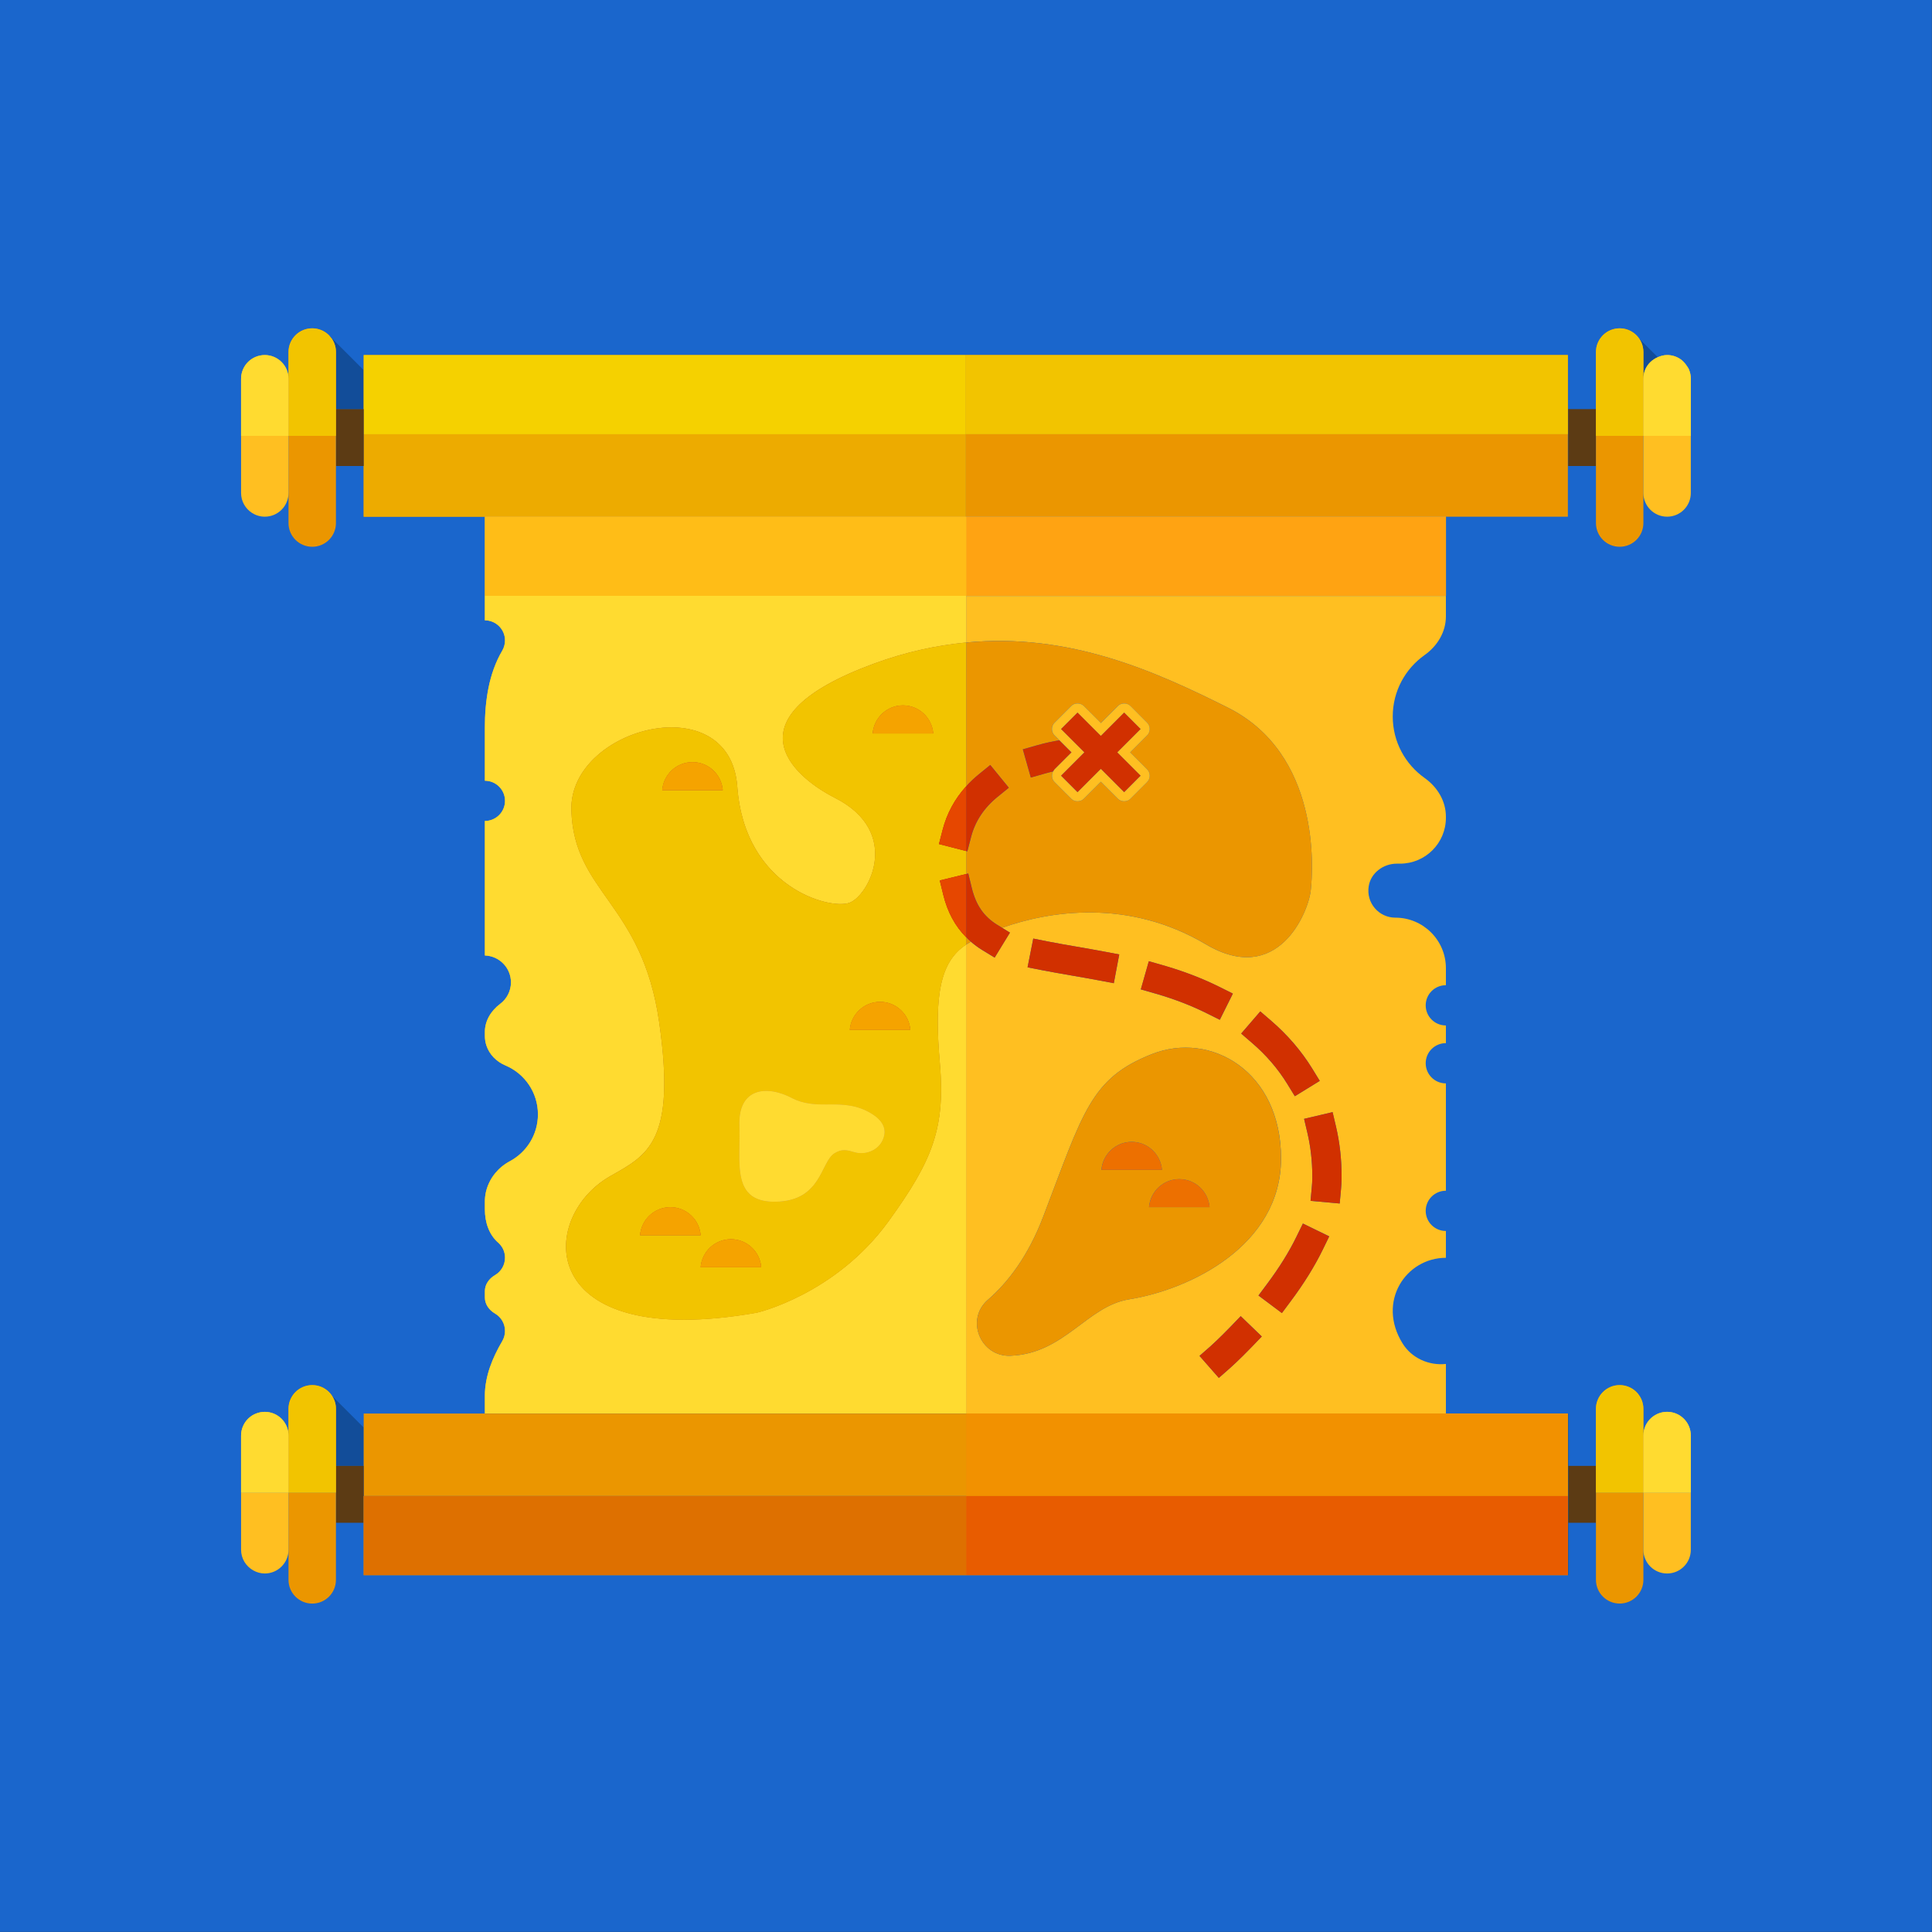 <?xml version="1.0" encoding="utf-8"?>
<!-- Generator: Adobe Illustrator 16.0.0, SVG Export Plug-In . SVG Version: 6.00 Build 0)  -->
<!DOCTYPE svg PUBLIC "-//W3C//DTD SVG 1.1//EN" "http://www.w3.org/Graphics/SVG/1.1/DTD/svg11.dtd">
<svg version="1.1" id="Capa_1" xmlns="http://www.w3.org/2000/svg" xmlns:xlink="http://www.w3.org/1999/xlink" x="0px" y="0px"
	 width="70.87px" height="70.87px" viewBox="0 0 70.87 70.87" enable-background="new 0 0 70.87 70.87" xml:space="preserve">
<rect x="0" y="0" width="70.87" height="70.87" fill="#333333" stroke="none"/>
<rect fill="#1A66CC" width="70.866" height="70.866"/>
<g>
	<defs>
		<rect id="SVGID_1_" width="70.866" height="70.866"/>
	</defs>
	<clipPath id="SVGID_2_">
		<use xlink:href="#SVGID_1_"  overflow="visible"/>
	</clipPath>
	<path clip-path="url(#SVGID_2_)" fill="#124D99" d="M12.306,12.738c0.012,0.057,0.018,0.115,0.018,0.175v1.852v0.242h1.018v-1.429
		l-1.239-1.239l0.072,0.088C12.236,12.52,12.283,12.625,12.306,12.738"/>
	<path clip-path="url(#SVGID_2_)" fill="#124D99" d="M12.323,51.679v1.852v0.242h1.018v-1.409l-1.162-1.162
		c0.06,0.091,0.104,0.193,0.126,0.303C12.317,51.561,12.323,51.619,12.323,51.679"/>
	<path clip-path="url(#SVGID_2_)" fill="#124D99" d="M60.283,12.914v0.981c0-0.12,0.024-0.234,0.068-0.339
		c0.087-0.205,0.255-0.363,0.46-0.452l-0.677-0.676c0.063,0.092,0.107,0.197,0.131,0.311C60.277,12.794,60.283,12.854,60.283,12.914
		"/>
	<path clip-path="url(#SVGID_2_)" fill="#FFBF21" d="M17.786,37.996c0,0.126,0.02,0.246,0.056,0.357
		C17.806,38.242,17.786,38.122,17.786,37.996z"/>
	<path clip-path="url(#SVGID_2_)" fill="#FFBF21" d="M17.905,45.047c0.08,0.209,0.202,0.393,0.368,0.537
		c0.038,0.034,0.073,0.072,0.104,0.113c-0.031-0.041-0.066-0.079-0.104-0.113C18.107,45.439,17.985,45.256,17.905,45.047"/>
	<path clip-path="url(#SVGID_2_)" fill="#FFBF21" d="M48.412,39.649l-0.914,0.563l-0.282-0.458c-0.337-0.548-0.768-1.049-1.28-1.489
		l-0.407-0.351l0.701-0.813l0.407,0.35c0.596,0.514,1.099,1.1,1.494,1.74L48.412,39.649z M49.005,41.318
		c0.137,0.581,0.207,1.194,0.207,1.818l-0.001,0.123c-0.001,0.116-0.008,0.234-0.019,0.353l-0.049,0.535l-1.068-0.097l0.048-0.535
		c0.008-0.09,0.013-0.179,0.014-0.269l0.001-0.11c0-0.542-0.06-1.071-0.178-1.572l-0.123-0.522l1.045-0.246L49.005,41.318z
		 M48.523,45.836c-0.299,0.612-0.695,1.252-1.18,1.899l-0.321,0.43l-0.86-0.643l0.321-0.43c0.444-0.595,0.806-1.175,1.074-1.729
		l0.236-0.482l0.965,0.471L48.523,45.836z M45.913,49.411c-0.462,0.481-0.786,0.767-0.8,0.778l-0.403,0.355l-0.709-0.807
		l0.402-0.354c0.003-0.003,0.308-0.271,0.736-0.717l0.373-0.388l0.773,0.746L45.913,49.411z M37.062,49.732
		c-1.1,0.04-1.658-1.331-0.826-2.051c0.715-0.618,1.47-1.576,2.036-3.062c1.469-3.849,1.737-5.065,3.976-5.951
		c2.164-0.857,4.744,0.626,4.744,3.825c0,3.2-3.341,4.813-5.578,5.17C39.875,47.91,39.046,49.658,37.062,49.732 M37.902,34.429
		l0.527,0.105c0.332,0.066,0.686,0.127,1.059,0.191c0.332,0.058,0.68,0.118,1.042,0.186l0.526,0.1l-0.199,1.055l-0.527-0.1
		c-0.355-0.067-0.698-0.126-1.025-0.183c-0.382-0.066-0.743-0.129-1.084-0.195l-0.527-0.105L37.902,34.429z M42.142,35.26
		l0.637,0.183c0.705,0.208,1.366,0.466,1.966,0.765l0.48,0.239l-0.479,0.962l-0.48-0.239c-0.543-0.271-1.146-0.507-1.793-0.697
		l-0.624-0.179L42.142,35.26z M35.439,23.568c3.801-0.365,6.946,1.061,9.598,2.387c3.4,1.7,3.133,5.907,3.043,6.713
		c-0.089,0.805-1.208,3.535-3.85,1.969c-2.848-1.69-5.757-1.215-7.471-0.603l0.287,0.176l-0.561,0.917l-0.459-0.28
		c-0.148-0.091-0.284-0.193-0.411-0.302c-0.056,0.032-0.113,0.065-0.158,0.093l-0.02,0.014v17.2h17.602v-1.819h-0.003
		c-0.626,0.066-1.253-0.216-1.585-0.751c-0.957-1.54,0.127-3.143,1.585-3.143l0.003,0.001v-0.985h-0.003
		c-0.408,0-0.738-0.331-0.738-0.739c0-0.406,0.33-0.737,0.738-0.737h0.003v-3.939l-0.003,0.001c-0.408,0-0.738-0.331-0.738-0.738
		s0.33-0.738,0.738-0.738h0.003v-0.649h-0.003c-0.408,0-0.738-0.331-0.738-0.737c0-0.408,0.33-0.739,0.738-0.739h0.003v-0.623
		c0-1.025-0.83-1.855-1.855-1.855c-0.601,0-1.077-0.536-0.976-1.157c0.079-0.486,0.536-0.824,1.029-0.824h0.119
		c0.93,0,1.683-0.753,1.683-1.682v-0.04c0-0.576-0.312-1.087-0.78-1.42c-0.707-0.502-1.17-1.322-1.17-2.256
		c0-0.934,0.463-1.754,1.17-2.255c0.469-0.334,0.78-0.845,0.78-1.421v-0.747H35.439V23.568z"/>
	<path clip-path="url(#SVGID_2_)" fill="#EB9600" d="M38.036,27.34c0.333-0.094,0.62-0.151,0.826-0.185l-0.179-0.179
		c-0.129-0.129-0.129-0.339,0-0.468l0.607-0.608c0.065-0.064,0.149-0.097,0.234-0.097s0.17,0.033,0.234,0.097l0.622,0.622
		l0.622-0.622c0.062-0.062,0.146-0.097,0.233-0.097s0.172,0.035,0.234,0.097l0.607,0.608c0.13,0.129,0.13,0.339,0,0.468
		l-0.622,0.622l0.622,0.622c0.13,0.129,0.13,0.339,0,0.468l-0.607,0.608c-0.063,0.062-0.146,0.097-0.234,0.097
		s-0.172-0.035-0.233-0.097l-0.622-0.622l-0.622,0.622c-0.064,0.064-0.149,0.097-0.234,0.097s-0.169-0.033-0.234-0.097l-0.607-0.608
		c-0.107-0.107-0.12-0.266-0.05-0.392c-0.096,0.022-0.195,0.047-0.304,0.078l-0.516,0.146l-0.294-1.033L38.036,27.34z
		 M35.909,28.401l0.416-0.339l0.68,0.833l-0.417,0.339c-0.495,0.403-0.821,0.899-0.969,1.475l-0.134,0.52l-0.045-0.011v0.843
		l0.078-0.019l0.127,0.522c0.156,0.641,0.448,1.062,0.946,1.367l0.17,0.104c1.714-0.612,4.624-1.087,7.471,0.602
		c2.641,1.567,3.76-1.163,3.849-1.969c0.091-0.805,0.358-5.012-3.043-6.713c-2.651-1.326-5.797-2.752-9.598-2.386v5.277
		C35.581,28.689,35.737,28.541,35.909,28.401"/>
	<path clip-path="url(#SVGID_2_)" fill="#EB9600" d="M35.617,34.544c-0.062-0.053-0.121-0.108-0.178-0.166v0.273l0.02-0.014
		C35.504,34.609,35.561,34.577,35.617,34.544"/>
	<path clip-path="url(#SVGID_2_)" fill="#EB9600" d="M42.148,44.281c0.047-0.574,0.523-1.028,1.111-1.028
		c0.587,0,1.063,0.454,1.11,1.028H42.148z M40.402,42.915c0.047-0.575,0.524-1.029,1.111-1.029c0.588,0,1.063,0.454,1.11,1.029
		H40.402z M46.99,42.495c0-3.2-2.579-4.684-4.744-3.826c-2.237,0.886-2.506,2.103-3.975,5.952c-0.566,1.483-1.321,2.442-2.035,3.061
		c-0.833,0.72-0.275,2.091,0.825,2.05c1.983-0.072,2.813-1.82,4.352-2.067C43.65,47.306,46.99,45.694,46.99,42.495"/>
	<path clip-path="url(#SVGID_2_)" fill="#ED7000" d="M41.514,41.886c-0.588,0-1.064,0.454-1.111,1.029h2.223
		C42.577,42.34,42.102,41.886,41.514,41.886"/>
	<path clip-path="url(#SVGID_2_)" fill="#ED7000" d="M43.259,43.252c-0.588,0-1.063,0.454-1.11,1.03h2.222
		C44.323,43.706,43.847,43.252,43.259,43.252"/>
	<path clip-path="url(#SVGID_2_)" fill="#D13000" d="M45.14,48.667c-0.43,0.444-0.733,0.714-0.735,0.717L44,49.737l0.709,0.808
		l0.404-0.355c0.013-0.012,0.337-0.298,0.8-0.777l0.373-0.387l-0.774-0.746L45.14,48.667z"/>
	<path clip-path="url(#SVGID_2_)" fill="#D13000" d="M39.305,35.783c0.328,0.057,0.67,0.115,1.025,0.183l0.527,0.1l0.2-1.056
		l-0.528-0.099c-0.36-0.069-0.709-0.129-1.042-0.186c-0.372-0.065-0.725-0.125-1.058-0.191l-0.526-0.105l-0.21,1.054l0.527,0.104
		C38.562,35.654,38.924,35.717,39.305,35.783"/>
	<path clip-path="url(#SVGID_2_)" fill="#D13000" d="M44.265,37.168l0.48,0.24l0.479-0.961l-0.48-0.24
		c-0.6-0.299-1.261-0.557-1.966-0.766l-0.637-0.182l-0.294,1.033l0.624,0.178C43.119,36.663,43.722,36.897,44.265,37.168"/>
	<path clip-path="url(#SVGID_2_)" fill="#D13000" d="M46.637,37.451l-0.407-0.35l-0.701,0.813l0.407,0.351
		c0.513,0.44,0.942,0.941,1.28,1.489l0.281,0.458l0.915-0.563l-0.281-0.458C47.735,38.551,47.232,37.965,46.637,37.451"/>
	<path clip-path="url(#SVGID_2_)" fill="#D13000" d="M47.558,45.364c-0.269,0.554-0.63,1.135-1.074,1.729l-0.32,0.43l0.859,0.644
		l0.321-0.431c0.484-0.647,0.881-1.287,1.18-1.9l0.235-0.482l-0.965-0.471L47.558,45.364z"/>
	<path clip-path="url(#SVGID_2_)" fill="#D13000" d="M47.96,41.564c0.117,0.501,0.178,1.03,0.178,1.573l-0.001,0.109
		c-0.001,0.089-0.005,0.18-0.014,0.269l-0.049,0.535l1.069,0.097l0.049-0.535c0.011-0.118,0.018-0.237,0.019-0.352l0.001-0.123
		c0-0.625-0.069-1.237-0.206-1.819l-0.123-0.523l-1.046,0.246L47.96,41.564z"/>
	<path clip-path="url(#SVGID_2_)" fill="#D13000" d="M35.618,30.709c0.148-0.576,0.474-1.072,0.969-1.475l0.417-0.339l-0.679-0.833
		l-0.417,0.339c-0.171,0.139-0.328,0.288-0.47,0.445v2.372l0.045,0.011L35.618,30.709z"/>
	<path clip-path="url(#SVGID_2_)" fill="#D13000" d="M35.644,32.564l-0.127-0.522l-0.078,0.019v2.318
		c0.057,0.058,0.116,0.113,0.178,0.166c0.127,0.109,0.262,0.211,0.411,0.302l0.459,0.28l0.561-0.916l-0.287-0.176l-0.17-0.104
		C36.092,33.626,35.8,33.205,35.644,32.564"/>
	<path clip-path="url(#SVGID_2_)" fill="#D13000" d="M38.331,28.374c0.107-0.031,0.208-0.056,0.303-0.078l0.05-0.076l0.622-0.621
		l-0.443-0.443c-0.206,0.033-0.494,0.09-0.826,0.185l-0.516,0.147l0.293,1.033L38.331,28.374z"/>
</g>
<polygon fill="#D13000" points="38.918,28.454 39.526,29.062 40.382,28.206 41.237,29.062 41.845,28.454 40.989,27.598 
	41.845,26.742 41.237,26.134 40.382,26.99 39.526,26.134 38.918,26.742 39.774,27.598 "/>
<g>
	<defs>
		<rect id="SVGID_3_" width="70.866" height="70.866"/>
	</defs>
	<clipPath id="SVGID_4_">
		<use xlink:href="#SVGID_3_"  overflow="visible"/>
	</clipPath>
	<path clip-path="url(#SVGID_4_)" fill="#FFBF21" d="M38.918,26.742l0.607-0.607l0.856,0.856l0.855-0.856l0.607,0.607l-0.856,0.856
		l0.856,0.856l-0.607,0.608l-0.855-0.856l-0.856,0.856l-0.607-0.608l0.855-0.856L38.918,26.742z M38.684,28.22l-0.051,0.076
		c-0.069,0.126-0.056,0.285,0.051,0.392l0.608,0.608c0.063,0.065,0.148,0.097,0.233,0.097s0.169-0.032,0.234-0.097l0.622-0.622
		l0.622,0.622c0.062,0.062,0.146,0.097,0.233,0.097c0.089,0,0.173-0.035,0.234-0.097l0.607-0.608c0.13-0.129,0.13-0.339,0-0.468
		l-0.621-0.622l0.621-0.622c0.13-0.129,0.13-0.339,0-0.468L41.472,25.9c-0.062-0.062-0.146-0.096-0.234-0.096
		c-0.088,0-0.172,0.034-0.233,0.096l-0.622,0.622L39.76,25.9c-0.065-0.064-0.149-0.096-0.234-0.096s-0.17,0.032-0.233,0.096
		l-0.608,0.608c-0.129,0.129-0.129,0.339,0,0.468l0.179,0.179l0.443,0.443L38.684,28.22z"/>
	<path clip-path="url(#SVGID_4_)" fill="#124D99" d="M18.254,24.19c0.051-0.11,0.108-0.218,0.17-0.324
		c0.031-0.055,0.057-0.114,0.074-0.176c-0.017,0.062-0.043,0.121-0.074,0.176C18.362,23.972,18.305,24.08,18.254,24.19"/>
	<path clip-path="url(#SVGID_4_)" fill="#1C70C7" d="M18.497,23.696c-0.017,0.06-0.042,0.117-0.073,0.17
		c-0.062,0.106-0.118,0.214-0.169,0.324c0.051-0.11,0.107-0.218,0.169-0.323C18.455,23.813,18.479,23.756,18.497,23.696"/>
	<path clip-path="url(#SVGID_4_)" fill="#124D99" d="M18.159,48.187c-0.109-0.063-0.202-0.147-0.268-0.248
		C17.957,48.039,18.05,48.123,18.159,48.187c0.219,0.128,0.366,0.366,0.366,0.639C18.525,48.553,18.378,48.314,18.159,48.187"/>
	<path clip-path="url(#SVGID_4_)" fill="#FFFFFF" d="M17.891,47.938c0.066,0.101,0.159,0.185,0.268,0.248
		c0.219,0.128,0.365,0.366,0.365,0.637c0-0.271-0.146-0.509-0.365-0.637C18.05,48.123,17.957,48.039,17.891,47.938"/>
	<path clip-path="url(#SVGID_4_)" fill="#124D99" d="M17.786,44.079c0-0.118,0.013-0.233,0.037-0.345
		C17.799,43.846,17.786,43.961,17.786,44.079"/>
	<path clip-path="url(#SVGID_4_)" fill="#FFBF21" d="M35.439,34.652c-0.966,0.631-1.177,1.901-0.964,4.336
		c0.21,2.398-0.269,3.581-1.88,5.809c-1.952,2.697-4.833,3.355-4.833,3.355c-8.145,1.433-8.056-3.49-5.371-5.012
		c1.36-0.771,2.417-1.253,1.79-5.639c-0.626-4.386-3.132-4.744-3.222-7.782c-0.089-3.037,5.818-4.57,6.087-0.865
		c0.268,3.705,3.401,4.529,4.117,4.261c0.716-0.269,1.933-2.596-0.537-3.849c-1.604-0.814-3.938-2.954,1.432-4.923
		c1.183-0.434,2.307-0.672,3.381-0.775v-1.712H17.786v0.898c0.408,0,0.739,0.331,0.739,0.739c0,0.068-0.01,0.134-0.027,0.196
		c-0.017,0.063-0.042,0.122-0.074,0.177c-0.062,0.105-0.118,0.213-0.17,0.323c-0.051,0.111-0.097,0.223-0.139,0.337
		c-0.083,0.229-0.147,0.464-0.196,0.704c-0.024,0.12-0.044,0.241-0.061,0.362c-0.035,0.244-0.055,0.489-0.065,0.735
		c-0.005,0.123-0.007,0.246-0.007,0.368v0.663v1.28c0.408,0,0.739,0.331,0.739,0.738c0,0.408-0.331,0.739-0.739,0.739v4.933
		c0.531,0.018,0.957,0.452,0.957,0.987c0,0.081-0.01,0.158-0.028,0.233c-0.037,0.15-0.107,0.286-0.203,0.4
		c-0.049,0.058-0.103,0.109-0.163,0.154c-0.334,0.252-0.563,0.615-0.563,1.033v0.139c0,0.127,0.02,0.246,0.056,0.357
		c0.055,0.167,0.148,0.315,0.268,0.439s0.268,0.224,0.434,0.294c0.699,0.295,1.189,0.987,1.189,1.793
		c0,0.744-0.417,1.39-1.029,1.718c-0.208,0.111-0.389,0.259-0.534,0.434c-0.097,0.116-0.177,0.244-0.239,0.382
		c-0.047,0.102-0.083,0.21-0.108,0.321c-0.024,0.111-0.037,0.227-0.037,0.345v0.278c0,0.247,0.039,0.481,0.12,0.689
		c0.08,0.209,0.202,0.392,0.367,0.537c0.039,0.034,0.074,0.072,0.105,0.113c0.092,0.122,0.147,0.275,0.147,0.441
		c0,0.272-0.147,0.51-0.366,0.638c-0.218,0.128-0.373,0.339-0.373,0.591v0.229c0,0.126,0.039,0.242,0.105,0.342
		c0.066,0.101,0.159,0.185,0.268,0.248c0.219,0.128,0.366,0.366,0.366,0.638c0,0.137-0.037,0.264-0.101,0.373
		c-0.091,0.154-0.176,0.313-0.253,0.474c-0.154,0.322-0.273,0.657-0.336,1.003c-0.032,0.174-0.049,0.35-0.049,0.53v0.647h17.653
		V34.652z"/>
	<path clip-path="url(#SVGID_4_)" fill="#1C70C7" d="M18.524,48.824"/>
	<path clip-path="url(#SVGID_4_)" fill="#FFFFFF" d="M18.524,48.824"/>
	<path clip-path="url(#SVGID_4_)" fill="#FFDB30" d="M35.439,21.857H17.786v0.898c0.408,0,0.739,0.331,0.739,0.739
		c0,0.068-0.01,0.134-0.027,0.196c0,0.002-0.001,0.004-0.001,0.006c-0.018,0.06-0.042,0.117-0.073,0.171
		c-0.062,0.105-0.118,0.213-0.17,0.323c-0.051,0.111-0.097,0.223-0.139,0.337c-0.083,0.229-0.147,0.464-0.196,0.704
		c-0.024,0.12-0.044,0.241-0.061,0.362c-0.035,0.244-0.055,0.489-0.065,0.735c-0.005,0.123-0.007,0.246-0.007,0.368v0.663v1.28
		c0.408,0,0.739,0.331,0.739,0.738c0,0.408-0.331,0.739-0.739,0.739v4.933c0.531,0.018,0.957,0.452,0.957,0.987
		c0,0.081-0.01,0.158-0.028,0.233c-0.037,0.15-0.107,0.286-0.203,0.4c-0.049,0.058-0.103,0.109-0.163,0.154
		c-0.334,0.252-0.563,0.615-0.563,1.033v0.139c0,0.127,0.02,0.246,0.056,0.357c0.055,0.167,0.148,0.315,0.268,0.439
		s0.268,0.224,0.434,0.294c0.699,0.295,1.189,0.987,1.189,1.793c0,0.744-0.417,1.39-1.029,1.718
		c-0.208,0.111-0.389,0.259-0.534,0.434c-0.097,0.116-0.177,0.244-0.239,0.382c-0.047,0.102-0.083,0.21-0.108,0.321
		c-0.024,0.111-0.037,0.227-0.037,0.345v0.278c0,0.247,0.039,0.481,0.12,0.689c0.08,0.209,0.202,0.392,0.367,0.537
		c0.039,0.034,0.074,0.072,0.105,0.113c0.092,0.122,0.147,0.275,0.147,0.441c0,0.272-0.147,0.51-0.366,0.638
		c-0.218,0.128-0.373,0.339-0.373,0.591v0.229c0,0.126,0.039,0.242,0.105,0.342c0.066,0.101,0.159,0.185,0.268,0.248
		c0.219,0.128,0.366,0.366,0.366,0.638c0,0.137-0.037,0.264-0.101,0.373c-0.091,0.154-0.176,0.313-0.253,0.474
		c-0.154,0.322-0.273,0.657-0.336,1.003c-0.032,0.174-0.049,0.35-0.049,0.53v0.647h17.653v-17.2c-0.744,0.486-1.04,1.35-1.04,2.832
		c0,0.443,0.027,0.943,0.076,1.505c0.03,0.349,0.046,0.672,0.046,0.977c0,1.788-0.549,2.929-1.926,4.832
		c-1.952,2.697-4.833,3.355-4.833,3.355c-1.015,0.18-1.902,0.259-2.672,0.259c-3.129,0-4.327-1.316-4.328-2.685
		c0-0.992,0.63-2.012,1.612-2.576c0-0.001,0.001-0.001,0.001-0.001c0.001-0.001,0.002-0.001,0.003-0.002
		c0.004-0.002,0.009-0.005,0.013-0.007c1.084-0.614,1.975-1.045,1.975-3.414c0-0.604-0.057-1.334-0.185-2.225
		c-0.626-4.386-3.132-4.744-3.222-7.782c0-0.002,0-0.004,0-0.006c-0.001-0.021-0.001-0.041-0.001-0.061
		c0-1.741,1.97-2.971,3.67-2.971h0.001c1.218,0,2.298,0.631,2.415,2.157c0.001,0.006,0.001,0.01,0.002,0.016
		c0,0.011,0.001,0.022,0.002,0.033c0.001,0.016,0.003,0.032,0.004,0.047c0,0.004,0,0.008,0.001,0.011
		c0.266,3.086,2.54,4.132,3.65,4.212c0.005,0,0.009,0,0.013,0h0.001c0.002,0.001,0.003,0.001,0.005,0.001s0.004,0,0.005,0
		c0.001,0,0.001,0,0.002,0c0,0,0.001,0,0.002,0c0.004,0.001,0.007,0.001,0.011,0.001c0.002,0,0.004,0,0.007,0
		c0.008,0.001,0.016,0.001,0.024,0.001c0.001,0,0.002,0,0.004,0c0.003,0.001,0.006,0.001,0.008,0.001c0.001,0,0.002,0,0.002,0
		c0.003,0,0.006,0,0.008,0h0.006c0.012,0,0.024,0,0.036,0c0.132,0,0.242-0.015,0.322-0.045c0.002,0,0.003-0.001,0.004-0.001
		c0.394-0.148,0.94-0.919,0.939-1.792c0-0.713-0.365-1.493-1.476-2.057c-0.852-0.432-1.911-1.239-1.91-2.195
		c0-0.844,0.825-1.805,3.342-2.728c1.183-0.434,2.307-0.672,3.381-0.775V21.857z"/>
	<path clip-path="url(#SVGID_4_)" fill="#EB9600" d="M32.011,26.905c0.047-0.576,0.524-1.03,1.111-1.03
		c0.588,0,1.064,0.454,1.111,1.03H32.011z M31.172,37.779c0.047-0.575,0.524-1.029,1.111-1.029c0.588,0,1.064,0.454,1.111,1.029
		H31.172z M32.374,41.826c-0.18,0.384-0.636,0.554-1.043,0.435c-0.235-0.069-0.44-0.139-0.726,0.044
		c-0.507,0.325-0.471,1.74-2.136,1.776c-1.666,0.036-1.299-1.436-1.346-2.788c-0.047-1.348,0.947-1.521,1.925-1.014
		c0.458,0.237,0.9,0.236,1.349,0.235c0.509-0.001,1.025-0.002,1.583,0.344C32.505,41.185,32.505,41.546,32.374,41.826
		 M25.701,46.485c0.047-0.574,0.523-1.028,1.111-1.028s1.064,0.454,1.111,1.028H25.701z M23.479,45.311
		c0.047-0.575,0.523-1.029,1.111-1.029c0.587,0,1.064,0.454,1.111,1.029H23.479z M24.291,28.986c0.047-0.576,0.524-1.03,1.111-1.03
		c0.588,0,1.064,0.454,1.111,1.03H24.291z M34.6,32.819l-0.127-0.522l0.966-0.236v-0.843l-0.996-0.256l0.134-0.52
		c0.154-0.6,0.444-1.134,0.862-1.596v-5.277c-1.074,0.103-2.198,0.341-3.381,0.775c-5.371,1.969-3.037,4.109-1.432,4.923
		c2.47,1.253,1.253,3.581,0.537,3.849c-0.716,0.269-3.849-0.556-4.118-4.261c-0.268-3.705-6.175-2.172-6.086,0.865
		c0.089,3.038,2.596,3.396,3.222,7.782c0.627,4.386-0.43,4.868-1.79,5.639c-2.685,1.521-2.775,6.444,5.371,5.012
		c0,0,2.881-0.658,4.833-3.355c1.611-2.228,2.089-3.41,1.88-5.81c-0.213-2.435-0.003-3.704,0.964-4.335v-0.273
		C35.034,33.972,34.756,33.458,34.6,32.819"/>
	<path clip-path="url(#SVGID_4_)" fill="#F2C400" d="M35.439,23.569L35.439,23.569c-1.074,0.103-2.198,0.341-3.381,0.775
		c-2.517,0.923-3.342,1.884-3.342,2.728c-0.001,0.956,1.058,1.763,1.91,2.195c1.111,0.563,1.476,1.344,1.476,2.057
		c0.001,0.873-0.545,1.644-0.939,1.792c-0.001,0-0.003,0.001-0.004,0.001c-0.08,0.029-0.19,0.045-0.322,0.045
		c-0.012,0-0.024,0-0.036,0h-0.006c-0.002,0-0.005,0-0.008,0c-0.001,0-0.001,0-0.002-0.001c-0.003,0-0.005,0-0.008,0
		c-0.002,0-0.003,0-0.004,0c-0.008,0-0.016-0.001-0.025-0.001c-0.002,0-0.004,0-0.006,0c-0.004,0-0.008-0.001-0.011-0.001
		c-0.001,0-0.002,0-0.003,0h-0.001c-0.002,0-0.003,0-0.005,0c-0.002-0.001-0.004-0.001-0.005-0.001c-0.005,0-0.009,0-0.014-0.001
		c-1.11-0.079-3.384-1.125-3.65-4.211c-0.001-0.004-0.001-0.007-0.001-0.011c-0.001-0.015-0.003-0.031-0.004-0.047
		c-0.001-0.011-0.002-0.022-0.003-0.033c0-0.006,0-0.011-0.001-0.016c-0.117-1.526-1.197-2.158-2.415-2.158h-0.001
		c-1.701,0.001-3.67,1.231-3.67,2.972c0,0.022,0,0.045,0.001,0.067c0.089,3.038,2.596,3.396,3.222,7.782
		c0.127,0.891,0.185,1.621,0.185,2.224c0,2.37-0.891,2.802-1.975,3.415c-0.004,0.002-0.009,0.005-0.013,0.007
		c-0.001,0.001-0.002,0.001-0.003,0.003c0,0-0.001,0-0.002,0.001c-0.981,0.563-1.611,1.583-1.611,2.575
		c0.001,1.368,1.2,2.685,4.328,2.685c0.77,0,1.657-0.079,2.672-0.258c0,0,2.881-0.659,4.833-3.356
		c1.377-1.903,1.926-3.044,1.926-4.832c0-0.305-0.016-0.628-0.046-0.977c-0.049-0.562-0.076-1.062-0.076-1.504
		c0-1.482,0.296-2.347,1.04-2.833v-0.273c-0.404-0.407-0.683-0.921-0.839-1.56l-0.127-0.522l0.966-0.236v-0.843l-0.996-0.256
		l0.134-0.52c0.154-0.6,0.444-1.134,0.862-1.596V23.569z M32.011,26.904c0.047-0.575,0.524-1.029,1.111-1.029
		c0.588,0,1.064,0.454,1.111,1.029H32.011z M24.291,28.985c0.047-0.575,0.524-1.029,1.111-1.029c0.588,0,1.064,0.454,1.111,1.029
		H24.291z M31.172,37.779c0.047-0.575,0.524-1.029,1.111-1.029c0.588,0,1.064,0.454,1.111,1.029H31.172z M28.106,40.017
		L28.106,40.017L28.106,40.017c0.285,0.001,0.604,0.09,0.923,0.253c0.001,0,0.002,0.001,0.003,0.001c0,0,0,0,0.001,0.001
		c0.005,0.002,0.01,0.006,0.015,0.008c0.002,0.002,0.005,0.003,0.007,0.004s0.003,0.002,0.005,0.002
		c0.001,0.001,0.002,0.001,0.002,0.002c0.001,0,0.001,0,0.002,0c0.413,0.21,0.814,0.227,1.219,0.228h0.024h0.005h0.037
		c0.016,0,0.032,0,0.048,0h0.026h0.064h0.001c0.471,0,0.95,0.018,1.464,0.327h0.001c0.003,0.001,0.005,0.003,0.007,0.004
		c0.006,0.004,0.014,0.008,0.02,0.014c0.35,0.217,0.467,0.449,0.467,0.663c0,0.107-0.029,0.211-0.073,0.304
		c0,0.001-0.001,0.002-0.001,0.003l-0.001,0.001c-0.002,0.005-0.004,0.009-0.006,0.013c-0.145,0.291-0.452,0.455-0.771,0.455h-0.001
		h-0.001c-0.084,0-0.17-0.011-0.253-0.035c-0.002,0-0.004-0.001-0.006-0.001c-0.001-0.001-0.002-0.001-0.002-0.001
		c-0.003-0.001-0.007-0.002-0.01-0.003c-0.001,0-0.002-0.001-0.003-0.001s-0.002,0-0.002-0.001
		c-0.118-0.034-0.228-0.068-0.346-0.068H30.97c-0.108,0-0.223,0.028-0.354,0.11c-0.004,0.002-0.008,0.005-0.011,0.007
		c-0.507,0.325-0.471,1.74-2.136,1.776h-0.004c-0.019,0-0.037,0-0.056,0c-1.168,0-1.29-0.777-1.29-1.717
		c0-0.251,0.009-0.515,0.009-0.777c0-0.089-0.001-0.178-0.004-0.267c0-0.007,0-0.013-0.001-0.02c0-0.003,0-0.006,0-0.009
		c-0.001-0.029-0.002-0.059-0.002-0.087C27.121,40.369,27.543,40.018,28.106,40.017z M23.479,45.311
		c0.047-0.574,0.523-1.028,1.111-1.028c0.588,0,1.064,0.454,1.111,1.028H23.479z M25.701,46.486
		c0.047-0.575,0.523-1.029,1.111-1.029s1.064,0.454,1.111,1.029H25.701z"/>
	<path clip-path="url(#SVGID_4_)" fill="#ED7000" d="M24.59,44.282c-0.588,0-1.064,0.453-1.111,1.028h2.222
		C25.654,44.735,25.178,44.282,24.59,44.282"/>
	<path clip-path="url(#SVGID_4_)" fill="#F5A300" d="M24.59,44.282c-0.588,0-1.064,0.453-1.111,1.028h2.222
		C25.654,44.735,25.178,44.282,24.59,44.282"/>
	<path clip-path="url(#SVGID_4_)" fill="#ED7000" d="M26.812,45.457c-0.588,0-1.064,0.453-1.111,1.028h2.222
		C27.876,45.91,27.4,45.457,26.812,45.457"/>
	<path clip-path="url(#SVGID_4_)" fill="#F5A300" d="M26.812,45.457c-0.588,0-1.064,0.453-1.111,1.028h2.222
		C27.876,45.91,27.4,45.457,26.812,45.457"/>
	<path clip-path="url(#SVGID_4_)" fill="#ED7000" d="M32.283,36.75c-0.588,0-1.064,0.454-1.111,1.029h2.222
		C33.347,37.204,32.871,36.75,32.283,36.75"/>
	<path clip-path="url(#SVGID_4_)" fill="#F5A300" d="M32.283,36.75c-0.588,0-1.064,0.454-1.111,1.029h2.222
		C33.347,37.204,32.871,36.75,32.283,36.75"/>
	<path clip-path="url(#SVGID_4_)" fill="#ED7000" d="M33.123,25.875c-0.588,0-1.064,0.454-1.111,1.029h2.222
		C34.187,26.329,33.709,25.875,33.123,25.875"/>
	<path clip-path="url(#SVGID_4_)" fill="#F5A300" d="M33.123,25.875c-0.588,0-1.064,0.454-1.111,1.029h2.222
		C34.187,26.329,33.709,25.875,33.123,25.875"/>
	<path clip-path="url(#SVGID_4_)" fill="#ED7000" d="M25.402,27.956c-0.588,0-1.064,0.454-1.111,1.029h2.222
		C26.466,28.41,25.99,27.956,25.402,27.956"/>
	<path clip-path="url(#SVGID_4_)" fill="#F5A300" d="M25.402,27.956c-0.588,0-1.064,0.454-1.111,1.029h2.222
		C26.466,28.41,25.99,27.956,25.402,27.956"/>
	<path clip-path="url(#SVGID_4_)" fill="#D13000" d="M34.577,30.441l-0.134,0.52l0.996,0.256v-2.372
		C35.021,29.308,34.731,29.841,34.577,30.441"/>
	<path clip-path="url(#SVGID_4_)" fill="#E64700" d="M35.439,28.846L35.439,28.846c-0.418,0.462-0.707,0.996-0.862,1.596
		l-0.134,0.52l0.996,0.256V28.846z"/>
	<path clip-path="url(#SVGID_4_)" fill="#D13000" d="M34.473,32.297l0.127,0.522c0.156,0.639,0.435,1.153,0.839,1.56v-2.318
		L34.473,32.297z"/>
	<path clip-path="url(#SVGID_4_)" fill="#E64700" d="M35.439,32.061L35.439,32.061l-0.966,0.236l0.127,0.522
		c0.156,0.638,0.435,1.153,0.839,1.56V32.061z"/>
	<path clip-path="url(#SVGID_4_)" fill="#FFBF21" d="M31.98,40.858c-0.558-0.346-1.075-0.345-1.583-0.344
		c-0.449,0.001-0.891,0.002-1.349-0.235c-0.978-0.507-1.972-0.334-1.925,1.014c0.047,1.353-0.32,2.823,1.345,2.788
		c1.666-0.036,1.63-1.451,2.136-1.775c0.286-0.183,0.492-0.114,0.727-0.045c0.407,0.12,0.863-0.051,1.043-0.435
		C32.505,41.546,32.505,41.185,31.98,40.858"/>
	<path clip-path="url(#SVGID_4_)" fill="#FFDB30" d="M28.106,40.018L28.106,40.018c-0.563,0-0.986,0.352-0.985,1.187
		c0,0.029,0.001,0.059,0.002,0.088c0.003,0.099,0.004,0.196,0.004,0.296c0,0.263-0.008,0.524-0.008,0.775
		c-0.001,0.941,0.122,1.718,1.29,1.718c0.02,0,0.039,0,0.059-0.001c1.666-0.036,1.63-1.45,2.136-1.774
		c0.137-0.087,0.255-0.117,0.366-0.117c0.123,0,0.238,0.036,0.361,0.072c0.086,0.025,0.175,0.038,0.262,0.038
		c0.326,0,0.639-0.171,0.781-0.473c0.044-0.094,0.073-0.196,0.073-0.304c-0.001-0.214-0.117-0.447-0.467-0.664
		c-0.007-0.004-0.014-0.008-0.021-0.013c-0.002-0.001-0.004-0.002-0.006-0.003c0-0.001-0.001-0.001-0.001-0.001
		c-0.514-0.31-0.994-0.327-1.465-0.327h-0.065h-0.025c-0.016,0-0.032,0.001-0.049,0.001h-0.037h-0.004h-0.024
		c-0.405-0.001-0.806-0.019-1.22-0.229c0,0-0.001,0-0.001-0.001c-0.001,0-0.002-0.001-0.003-0.001
		c-0.001-0.001-0.003-0.002-0.004-0.002c-0.003-0.002-0.005-0.003-0.007-0.004c-0.005-0.003-0.01-0.005-0.015-0.008
		c-0.001,0-0.001,0-0.002-0.001c0,0-0.001,0-0.002-0.001C28.71,40.107,28.39,40.018,28.106,40.018"/>
</g>
<polygon fill="#EB9600" points="35.427,18.954 35.439,18.954 53.041,18.954 57.513,18.954 57.513,15.928 35.427,15.928 "/>
<rect x="35.427" y="13.024" fill="#EB9600" width="22.086" height="2.903"/>
<rect x="35.427" y="13.024" fill="#F2C400" width="22.086" height="2.903"/>
<polygon fill="#EB9600" points="35.427,15.928 13.341,15.928 13.341,17.094 13.341,18.954 17.786,18.954 35.427,18.954 "/>
<polygon fill="#EDAB00" points="35.427,15.928 35.427,15.928 13.341,15.928 13.341,17.094 13.341,18.954 17.786,18.954 
	35.427,18.954 "/>
<polygon fill="#EB9600" points="13.341,15.928 35.427,15.928 35.427,13.025 13.341,13.025 13.341,13.579 13.341,15.007 "/>
<polygon fill="#F5D100" points="35.427,13.024 13.341,13.024 13.341,13.579 13.341,15.007 13.341,15.928 35.427,15.928 "/>
<polygon fill="#EB9600" points="13.341,54.877 35.439,54.877 35.439,51.879 35.439,51.852 17.786,51.852 13.341,51.852 
	13.341,52.363 13.341,53.772 "/>
<polygon fill="#5C3B14" points="13.341,15.007 12.323,15.007 12.323,15.989 12.323,17.094 13.341,17.094 13.341,15.928 "/>
<g>
	<defs>
		<rect id="SVGID_5_" width="70.866" height="70.866"/>
	</defs>
	<clipPath id="SVGID_6_">
		<use xlink:href="#SVGID_5_"  overflow="visible"/>
	</clipPath>
	<path clip-path="url(#SVGID_6_)" fill="#EB9600" d="M10.583,15.989v2.094v1.104c0,0.481,0.39,0.87,0.87,0.87
		c0.481,0,0.87-0.389,0.87-0.87v-2.093v-1.105H10.583z"/>
	<path clip-path="url(#SVGID_6_)" fill="#FFBF21" d="M10.583,18.083v-2.094h-1.74v2.094c0,0.306,0.158,0.573,0.396,0.729
		c0.136,0.088,0.299,0.141,0.474,0.141C10.193,18.954,10.583,18.564,10.583,18.083"/>
	<path clip-path="url(#SVGID_6_)" fill="#EB9600" d="M10.583,15.989h1.74v-0.982v-0.242v-1.851c0-0.06-0.006-0.119-0.017-0.176
		c-0.024-0.113-0.069-0.218-0.131-0.311l-0.073-0.087l-0.034-0.042c-0.118-0.118-0.27-0.202-0.44-0.237
		c-0.056-0.011-0.115-0.018-0.175-0.018c-0.48,0-0.87,0.39-0.87,0.871v0.981V15.989z"/>
	<path clip-path="url(#SVGID_6_)" fill="#F2C400" d="M11.453,12.043c-0.481,0-0.87,0.39-0.87,0.87v0.981v2.095h1.74v-0.982v-0.243
		v-1.851c0-0.06-0.006-0.119-0.017-0.175c-0.024-0.114-0.069-0.219-0.132-0.311l-0.072-0.088l-0.034-0.041
		c-0.118-0.118-0.27-0.202-0.44-0.237C11.572,12.049,11.513,12.043,11.453,12.043"/>
	<path clip-path="url(#SVGID_6_)" fill="#124D99" d="M9.713,13.024c-0.06,0-0.119,0.006-0.175,0.018
		C9.594,13.03,9.653,13.024,9.713,13.024"/>
	<path clip-path="url(#SVGID_6_)" fill="#124D99" d="M8.843,13.895c0-0.12,0.024-0.235,0.068-0.339
		C8.867,13.66,8.843,13.775,8.843,13.895"/>
	<path clip-path="url(#SVGID_6_)" fill="#1C70C7" d="M8.911,13.556c-0.044,0.104-0.068,0.218-0.068,0.339
		C8.843,13.775,8.867,13.66,8.911,13.556"/>
	<path clip-path="url(#SVGID_6_)" fill="#124D99" d="M10.583,13.895c0-0.12-0.024-0.235-0.068-0.339
		C10.559,13.66,10.583,13.775,10.583,13.895"/>
	<path clip-path="url(#SVGID_6_)" fill="#1C70C7" d="M10.515,13.556c0.044,0.104,0.068,0.219,0.068,0.339
		C10.583,13.774,10.559,13.66,10.515,13.556"/>
	<path clip-path="url(#SVGID_6_)" fill="#FFBF21" d="M10.583,13.895c0-0.12-0.024-0.235-0.068-0.339
		c-0.089-0.208-0.255-0.375-0.464-0.463c-0.104-0.044-0.218-0.068-0.338-0.068c-0.06,0-0.119,0.006-0.175,0.017
		c-0.057,0.012-0.112,0.029-0.164,0.051c-0.156,0.066-0.289,0.177-0.383,0.315c-0.031,0.047-0.058,0.096-0.08,0.148
		c-0.044,0.104-0.068,0.219-0.068,0.339v2.094h1.74V13.895z"/>
	<path clip-path="url(#SVGID_6_)" fill="#FFDB30" d="M9.713,13.024c-0.06,0-0.119,0.006-0.175,0.018
		c-0.057,0.011-0.112,0.029-0.164,0.051c-0.156,0.065-0.289,0.176-0.383,0.315c-0.031,0.046-0.058,0.096-0.08,0.148
		c-0.044,0.104-0.068,0.218-0.068,0.338v2.095h1.74v-2.095c0-0.12-0.024-0.234-0.068-0.338c-0.088-0.209-0.255-0.375-0.463-0.463
		C9.947,13.048,9.833,13.024,9.713,13.024"/>
</g>
<polygon fill="#5C3B14" points="13.341,53.772 12.323,53.772 12.323,54.754 12.323,55.859 13.341,55.859 13.341,54.877 "/>
<g>
	<defs>
		<rect id="SVGID_7_" width="70.866" height="70.866"/>
	</defs>
	<clipPath id="SVGID_8_">
		<use xlink:href="#SVGID_7_"  overflow="visible"/>
	</clipPath>
	<path clip-path="url(#SVGID_8_)" fill="#EB9600" d="M10.583,54.755v2.094v1.104c0,0.481,0.39,0.87,0.87,0.87
		c0.481,0,0.87-0.389,0.87-0.87v-2.093v-1.104H10.583z"/>
	<path clip-path="url(#SVGID_8_)" fill="#FFBF21" d="M10.583,56.849v-2.094h-1.74v2.094c0,0.325,0.18,0.605,0.444,0.755
		c0.127,0.071,0.27,0.115,0.426,0.115C10.193,57.719,10.583,57.33,10.583,56.849"/>
	<path clip-path="url(#SVGID_8_)" fill="#EB9600" d="M10.583,54.755h1.74v-0.982V53.53V51.68c0-0.061-0.006-0.119-0.017-0.176
		c-0.023-0.11-0.067-0.212-0.127-0.303l-0.004-0.009c-0.032-0.046-0.067-0.089-0.107-0.129c-0.118-0.118-0.27-0.202-0.44-0.237
		c-0.056-0.011-0.115-0.018-0.175-0.018c-0.48,0-0.87,0.39-0.87,0.871v0.98V54.755z"/>
	<path clip-path="url(#SVGID_8_)" fill="#F2C400" d="M11.453,50.809c-0.481,0-0.87,0.391-0.87,0.87v0.981v2.095h1.74v-0.982V53.53
		v-1.852c0-0.06-0.006-0.119-0.017-0.175c-0.023-0.11-0.067-0.212-0.127-0.303l-0.005-0.008c-0.031-0.047-0.066-0.091-0.106-0.129
		c-0.118-0.118-0.27-0.202-0.44-0.237C11.572,50.815,11.513,50.809,11.453,50.809"/>
	<path clip-path="url(#SVGID_8_)" fill="#124D99" d="M9.713,51.79c-0.06,0-0.119,0.006-0.175,0.018
		C9.594,51.796,9.653,51.79,9.713,51.79"/>
	<path clip-path="url(#SVGID_8_)" fill="#124D99" d="M8.843,52.66L8.843,52.66c0-0.12,0.024-0.234,0.068-0.339
		C8.867,52.426,8.843,52.54,8.843,52.66"/>
	<path clip-path="url(#SVGID_8_)" fill="#1C70C7" d="M8.904,52.339c-0.04,0.1-0.061,0.208-0.061,0.321v0.001
		C8.843,52.547,8.864,52.438,8.904,52.339"/>
	<path clip-path="url(#SVGID_8_)" fill="#124D99" d="M10.583,52.66c0-0.12-0.024-0.234-0.068-0.339
		C10.559,52.426,10.583,52.54,10.583,52.66z"/>
	<path clip-path="url(#SVGID_8_)" fill="#1C70C7" d="M10.521,52.339c0.039,0.1,0.061,0.208,0.061,0.322V52.66
		C10.583,52.547,10.561,52.438,10.521,52.339"/>
	<path clip-path="url(#SVGID_8_)" fill="#FFBF21" d="M10.583,52.66c0-0.12-0.024-0.234-0.068-0.339
		c-0.089-0.208-0.255-0.375-0.464-0.463c-0.104-0.044-0.218-0.068-0.338-0.068c-0.06,0-0.119,0.006-0.175,0.018
		c-0.057,0.012-0.112,0.028-0.164,0.051c-0.156,0.065-0.289,0.177-0.383,0.314c-0.031,0.048-0.058,0.097-0.08,0.148
		c-0.044,0.104-0.068,0.219-0.068,0.339v2.094h1.74V52.66z"/>
	<path clip-path="url(#SVGID_8_)" fill="#FFDB30" d="M9.713,51.79c-0.06,0-0.119,0.006-0.175,0.018
		c-0.057,0.012-0.112,0.029-0.164,0.051c-0.156,0.065-0.289,0.177-0.383,0.315c-0.031,0.046-0.058,0.096-0.08,0.148
		c-0.044,0.104-0.068,0.218-0.068,0.338v2.095h1.74V52.66c0-0.12-0.024-0.234-0.068-0.338c-0.088-0.209-0.255-0.375-0.463-0.464
		C9.947,51.814,9.833,51.79,9.713,51.79"/>
</g>
<polygon fill="#5C3B14" points="58.543,15.007 57.524,15.007 57.524,17.094 58.543,17.094 58.543,15.989 "/>
<g>
	<defs>
		<rect id="SVGID_9_" width="70.866" height="70.866"/>
	</defs>
	<clipPath id="SVGID_10_">
		<use xlink:href="#SVGID_9_"  overflow="visible"/>
	</clipPath>
	<path clip-path="url(#SVGID_10_)" fill="#EB9600" d="M58.543,15.989v1.105v2.093c0,0.481,0.39,0.87,0.87,0.87s0.87-0.389,0.87-0.87
		v-1.104v-2.094H58.543z"/>
	<path clip-path="url(#SVGID_10_)" fill="#FFBF21" d="M60.283,18.083c0,0.481,0.391,0.87,0.87,0.87c0.481,0,0.87-0.389,0.87-0.87
		v-2.094h-1.74V18.083z"/>
	<path clip-path="url(#SVGID_10_)" fill="#EB9600" d="M58.543,15.007v0.982h1.74v-2.094v-0.981c0-0.06-0.006-0.119-0.018-0.176
		c-0.022-0.113-0.068-0.218-0.131-0.311c-0.032-0.046-0.066-0.089-0.105-0.129c-0.119-0.118-0.271-0.202-0.44-0.237
		c-0.057-0.011-0.116-0.018-0.176-0.018c-0.48,0-0.87,0.39-0.87,0.871v1.14v0.711V15.007z"/>
	<path clip-path="url(#SVGID_10_)" fill="#F2C400" d="M59.413,12.043c-0.48,0-0.87,0.39-0.87,0.87v1.141v0.71v0.243v0.982h1.74
		v-2.095v-0.981c0-0.06-0.006-0.119-0.018-0.175c-0.023-0.114-0.068-0.219-0.132-0.311c-0.03-0.047-0.065-0.09-0.105-0.129
		c-0.118-0.118-0.271-0.202-0.44-0.237C59.532,12.049,59.474,12.043,59.413,12.043"/>
	<path clip-path="url(#SVGID_10_)" fill="#124D99" d="M60.283,13.895c0-0.12,0.024-0.235,0.068-0.339
		C60.308,13.66,60.283,13.775,60.283,13.895"/>
	<path clip-path="url(#SVGID_10_)" fill="#1C70C7" d="M60.352,13.556c-0.044,0.104-0.067,0.218-0.067,0.339
		C60.284,13.775,60.308,13.66,60.352,13.556"/>
	<path clip-path="url(#SVGID_10_)" fill="#124D99" d="M61.858,13.396c-0.062-0.086-0.131-0.164-0.218-0.223
		C61.728,13.232,61.797,13.31,61.858,13.396"/>
	<path clip-path="url(#SVGID_10_)" fill="#124D99" d="M61.955,13.556c-0.024-0.058-0.061-0.109-0.097-0.16
		C61.895,13.447,61.931,13.498,61.955,13.556"/>
	<path clip-path="url(#SVGID_10_)" fill="#1C70C7" d="M61.858,13.396c0.036,0.051,0.072,0.102,0.097,0.16
		C61.931,13.498,61.895,13.447,61.858,13.396"/>
	<path clip-path="url(#SVGID_10_)" fill="#124D99" d="M62.023,15.989v-2.094c0-0.121-0.023-0.235-0.067-0.339
		c0.044,0.104,0.067,0.219,0.067,0.339V15.989z"/>
	<path clip-path="url(#SVGID_10_)" fill="#1C70C7" d="M61.955,13.556c0.044,0.104,0.068,0.219,0.068,0.339
		C62.023,13.774,61.999,13.66,61.955,13.556"/>
	<path clip-path="url(#SVGID_10_)" fill="#FFBF21" d="M60.352,13.556c-0.044,0.104-0.067,0.219-0.067,0.339v2.094h1.739v-2.094
		c0-0.12-0.024-0.235-0.067-0.339c-0.025-0.058-0.063-0.109-0.099-0.16c-0.06-0.086-0.131-0.164-0.218-0.223
		c-0.139-0.094-0.306-0.149-0.486-0.149c-0.123,0-0.235,0.034-0.342,0.08C60.606,13.193,60.438,13.35,60.352,13.556"/>
	<path clip-path="url(#SVGID_10_)" fill="#FFDB30" d="M61.153,13.024c-0.123,0-0.235,0.033-0.342,0.079
		c-0.205,0.089-0.373,0.247-0.46,0.453c-0.044,0.104-0.068,0.218-0.068,0.338v2.095h1.74v-2.095c0-0.12-0.024-0.234-0.068-0.338
		c-0.024-0.059-0.061-0.109-0.097-0.16c-0.061-0.086-0.131-0.164-0.219-0.223C61.501,13.08,61.334,13.024,61.153,13.024"/>
</g>
<polygon fill="#5C3B14" points="58.543,55.859 58.543,54.754 58.543,53.772 57.524,53.772 57.524,55.859 "/>
<g>
	<defs>
		<rect id="SVGID_11_" width="70.866" height="70.866"/>
	</defs>
	<clipPath id="SVGID_12_">
		<use xlink:href="#SVGID_11_"  overflow="visible"/>
	</clipPath>
	<path clip-path="url(#SVGID_12_)" fill="#EB9600" d="M58.543,54.755v1.104v2.093c0,0.481,0.39,0.87,0.87,0.87s0.87-0.389,0.87-0.87
		v-1.104v-2.094H58.543z"/>
	<path clip-path="url(#SVGID_12_)" fill="#FFBF21" d="M60.283,56.849c0,0.481,0.391,0.87,0.87,0.87c0.481,0,0.87-0.389,0.87-0.87
		v-2.094h-1.74V56.849z"/>
	<path clip-path="url(#SVGID_12_)" fill="#EB9600" d="M60.283,54.755V52.66v-0.98c0-0.061-0.006-0.119-0.018-0.176
		c-0.023-0.113-0.068-0.219-0.131-0.312c-0.031-0.046-0.067-0.089-0.106-0.129c-0.118-0.118-0.27-0.202-0.439-0.237
		c-0.057-0.011-0.115-0.018-0.176-0.018c-0.48,0-0.87,0.39-0.87,0.871v1.851v0.242v0.982H60.283z"/>
	<path clip-path="url(#SVGID_12_)" fill="#F2C400" d="M59.413,50.809c-0.48,0-0.87,0.391-0.87,0.87v1.852v0.242v0.982h1.74V52.66
		v-0.981c0-0.06-0.006-0.119-0.018-0.175c-0.023-0.114-0.068-0.219-0.132-0.311c-0.03-0.047-0.065-0.091-0.105-0.129
		c-0.118-0.118-0.271-0.202-0.44-0.237C59.532,50.815,59.474,50.809,59.413,50.809"/>
	<path clip-path="url(#SVGID_12_)" fill="#124D99" d="M61.955,52.321c-0.065-0.156-0.176-0.289-0.314-0.383
		C61.779,52.032,61.89,52.165,61.955,52.321"/>
	<path clip-path="url(#SVGID_12_)" fill="#124D99" d="M60.352,52.321c-0.044,0.104-0.067,0.218-0.067,0.339
		C60.284,52.539,60.308,52.426,60.352,52.321"/>
	<path clip-path="url(#SVGID_12_)" fill="#1C70C7" d="M60.345,52.339c-0.04,0.1-0.061,0.208-0.061,0.321v0.001
		C60.284,52.547,60.305,52.438,60.345,52.339"/>
	<path clip-path="url(#SVGID_12_)" fill="#124D99" d="M62.023,54.755V52.66c0-0.121-0.023-0.234-0.067-0.339
		c0.044,0.104,0.067,0.218,0.067,0.339V54.755z"/>
	<path clip-path="url(#SVGID_12_)" fill="#1C70C7" d="M61.962,52.339c0.039,0.1,0.062,0.208,0.062,0.322V52.66
		C62.023,52.547,62.001,52.438,61.962,52.339"/>
	<path clip-path="url(#SVGID_12_)" fill="#FFBF21" d="M60.283,54.755h1.74V52.66c0-0.121-0.024-0.234-0.068-0.339
		c-0.065-0.156-0.177-0.289-0.314-0.383c-0.14-0.094-0.308-0.149-0.487-0.149c-0.36,0-0.67,0.221-0.802,0.532
		c-0.044,0.104-0.068,0.218-0.068,0.339V54.755z"/>
	<path clip-path="url(#SVGID_12_)" fill="#FFDB30" d="M61.153,51.79c-0.359,0-0.67,0.219-0.802,0.532
		c-0.044,0.104-0.068,0.218-0.068,0.338v2.095h1.74V52.66c0-0.12-0.024-0.234-0.068-0.338c-0.065-0.157-0.177-0.289-0.315-0.383
		C61.501,51.845,61.334,51.79,61.153,51.79"/>
</g>
<polygon fill="#EB9600" points="13.341,54.877 13.341,55.859 13.341,57.78 35.439,57.78 35.439,54.877 "/>
<polygon fill="#DE7000" points="35.439,54.877 35.439,54.877 13.341,54.877 13.341,55.859 13.341,57.78 35.439,57.78 "/>
<path fill="#124D99" d="M53.041,21.857v-2.903V21.857z"/>
<g>
	<defs>
		<rect id="SVGID_13_" width="70.866" height="70.866"/>
	</defs>
	<clipPath id="SVGID_14_">
		<use xlink:href="#SVGID_13_"  overflow="visible"/>
	</clipPath>
	<path clip-path="url(#SVGID_14_)" fill="#1A5961" d="M53.041,21.857"/>
</g>
<rect x="35.439" y="18.954" fill="#FFBF21" width="17.602" height="2.903"/>
<rect x="35.439" y="18.953" fill="#FFA312" width="17.602" height="2.903"/>
<polygon fill="#FFBF21" points="35.427,18.954 17.786,18.954 17.786,21.856 35.439,21.856 35.439,18.954 "/>
<polygon fill="#FFBD17" points="35.439,18.954 35.427,18.954 17.786,18.954 17.786,21.856 35.439,21.856 "/>
<polygon fill="#124D99" points="57.514,51.852 57.514,54.878 57.514,57.78 57.525,57.78 57.525,55.86 57.525,53.772 57.525,51.852 
	"/>
<polygon fill="#1A546B" points="57.514,51.852 57.514,54.878 57.514,57.78 57.525,57.78 57.525,55.86 57.525,53.772 57.525,51.852 
	"/>
<polygon fill="#EB9600" points="35.439,51.88 35.439,54.878 57.513,54.878 57.513,51.852 53.041,51.852 35.439,51.852 "/>
<polygon fill="#F29100" points="57.514,51.852 53.041,51.852 35.439,51.852 35.439,51.88 35.439,54.878 57.514,54.878 "/>
<rect x="35.439" y="54.877" fill="#EB9600" width="22.074" height="2.903"/>
<polygon fill="#E85C00" points="57.514,54.877 57.514,54.877 35.439,54.877 35.439,57.78 57.514,57.78 "/>
</svg>
